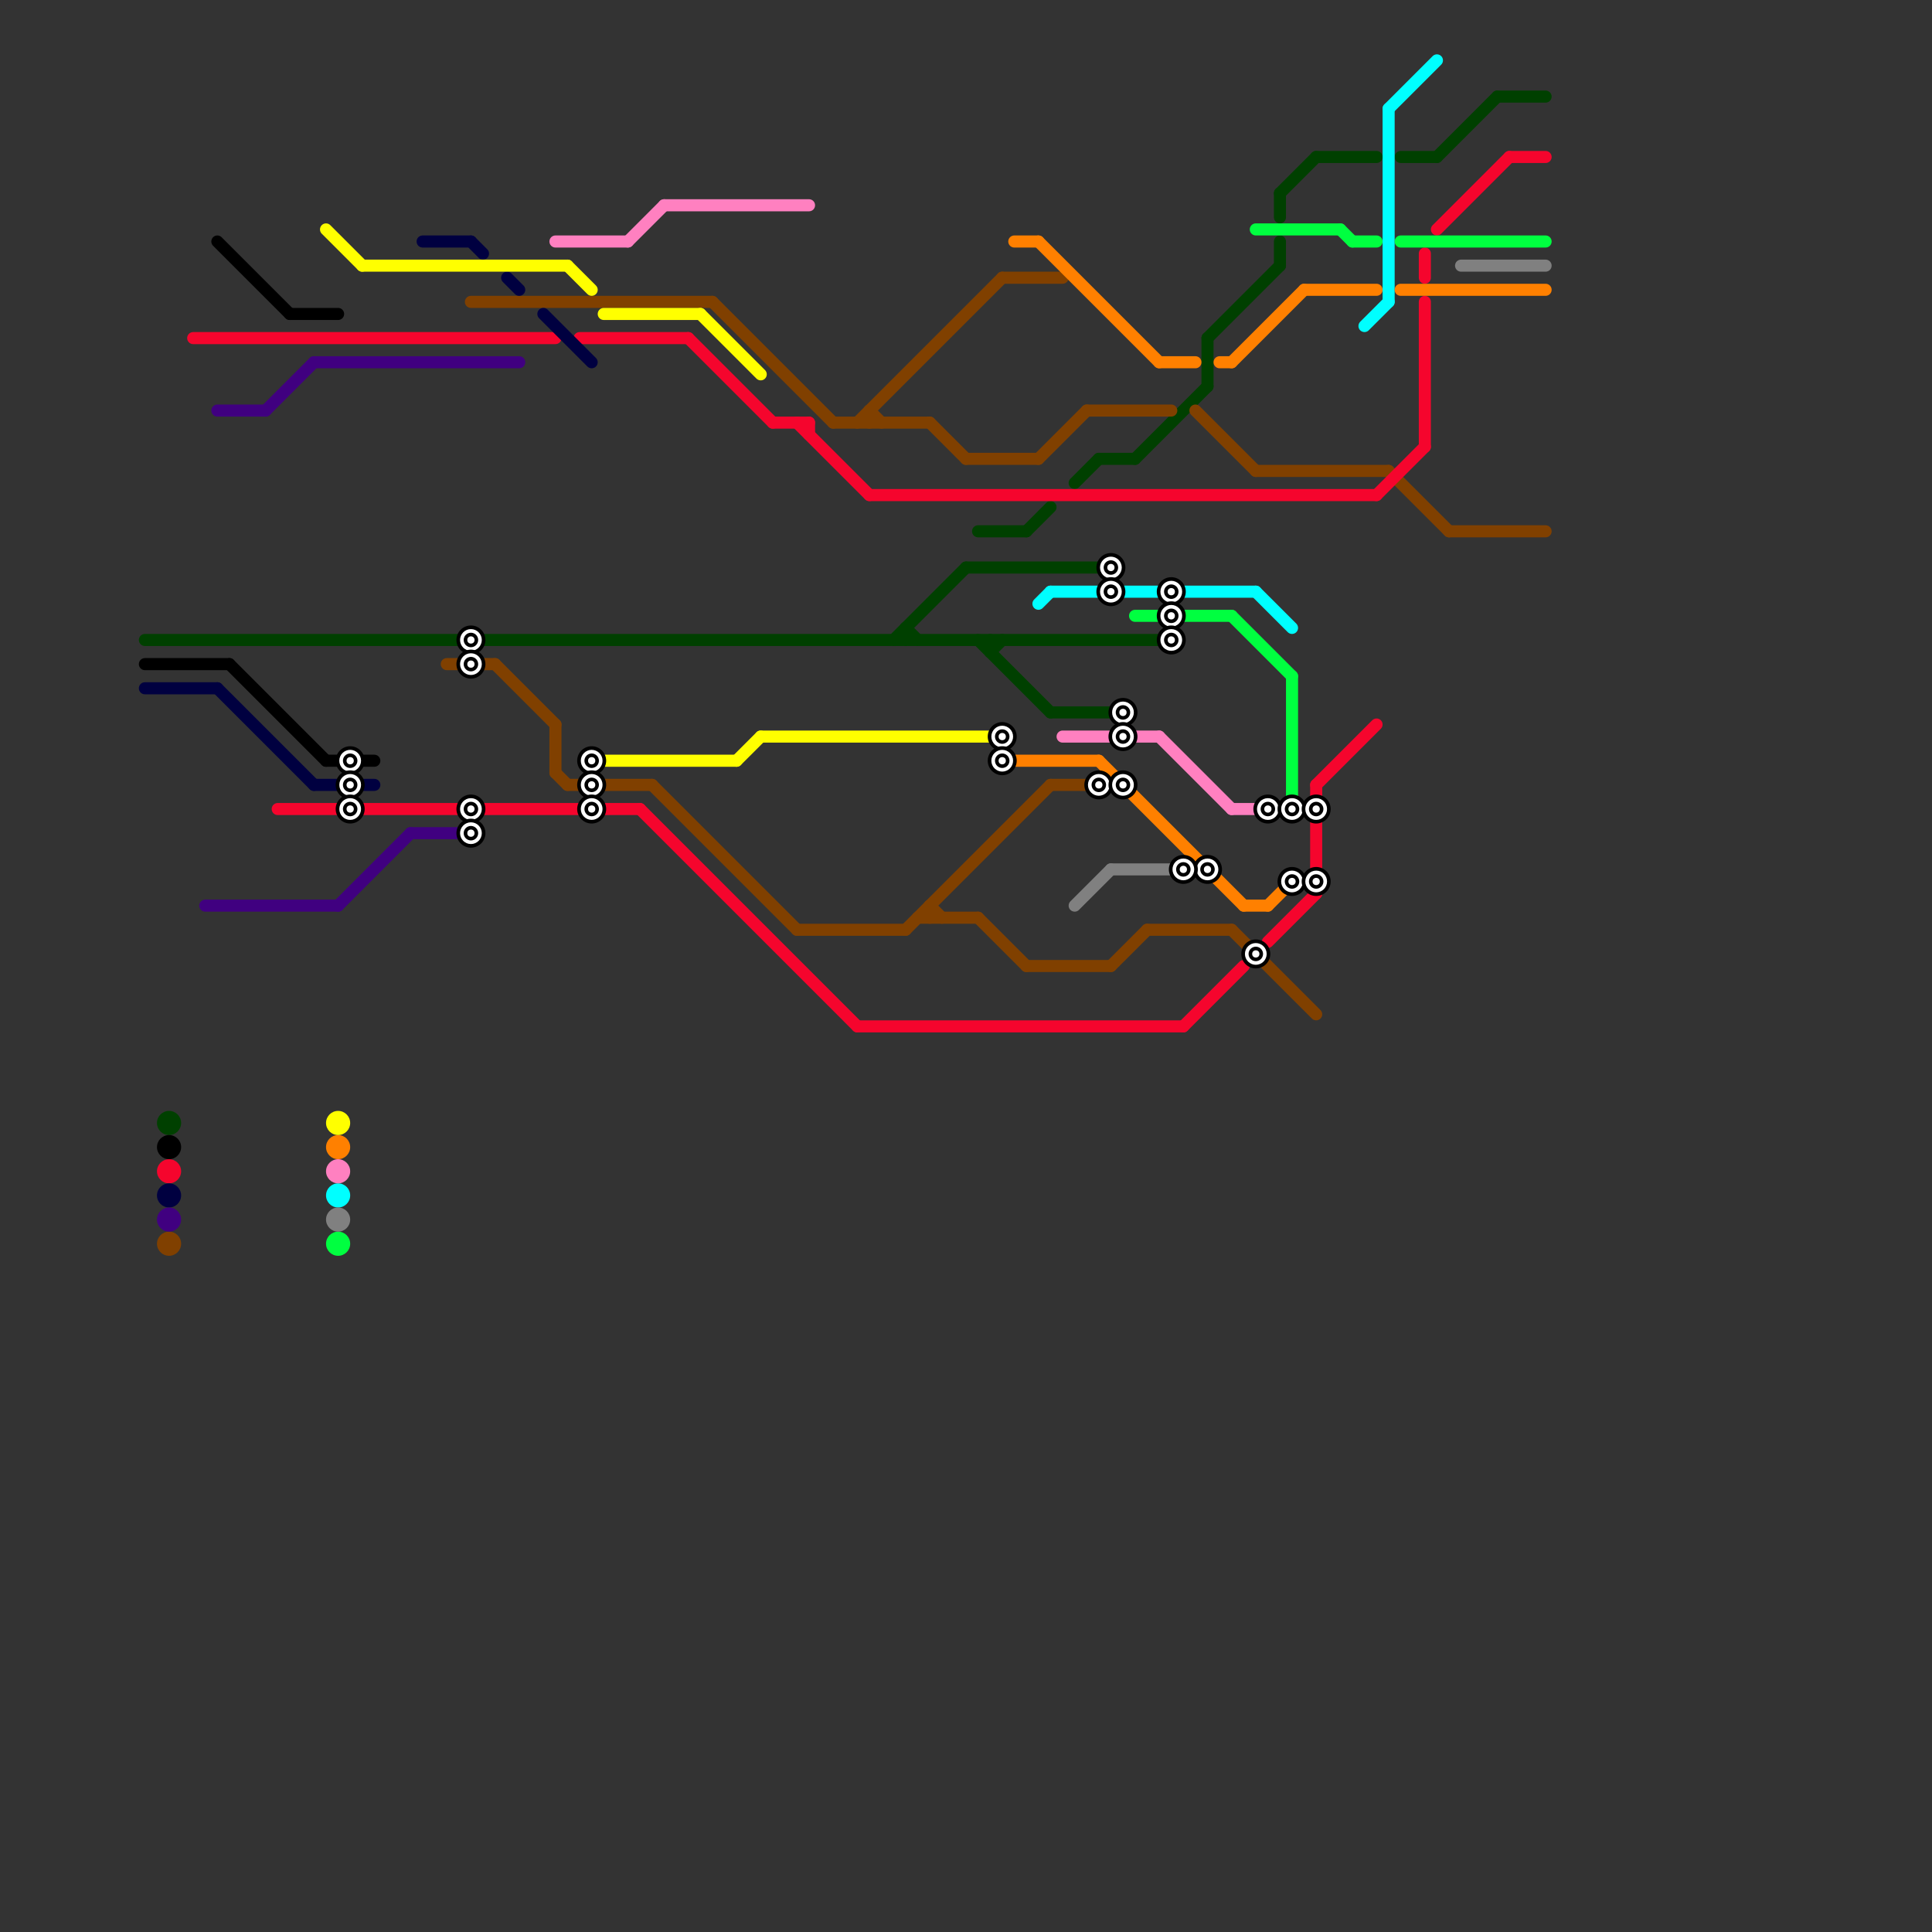 
<svg version="1.1" xmlns="http://www.w3.org/2000/svg" viewBox="0 0 160 160">
<rect x="0" y="0" width="160" height="160" fill="#333333" stroke="none"/>
<style>text { font: 1px Helvetica; font-weight: 600; white-space: pre; dominant-baseline: central; } line { stroke-width: 1; fill: none; stroke-linecap: round; stroke-linejoin: round; } .c0 { stroke: #004000 } .c1 { stroke: #804000 } .c2 { stroke: #f5052d } .c3 { stroke: #00ffff } .c4 { stroke: #00ff40 } .c5 { stroke: #ff80c0 } .c6 { stroke: #ff8000 } .c7 { stroke: #000000 } .c8 { stroke: #000040 } .c9 { stroke: #808080 } .c10 { stroke: #400080 } .c11 { stroke: #ffff00 }</style><defs><g id="wm-xf"><circle r="1.2" fill="#000"/><circle r="0.9" fill="#fff"/><circle r="0.6" fill="#000"/><circle r="0.3" fill="#fff"/></g><g id="wm"><circle r="0.6" fill="#000"/><circle r="0.3" fill="#fff"/></g></defs><line class="c0" x1="81" y1="53" x2="87" y2="59"/><line class="c0" x1="106" y1="20" x2="106" y2="22"/><line class="c0" x1="75" y1="52" x2="76" y2="53"/><line class="c0" x1="119" y1="13" x2="124" y2="8"/><line class="c0" x1="89" y1="40" x2="91" y2="38"/><line class="c0" x1="124" y1="8" x2="128" y2="8"/><line class="c0" x1="100" y1="28" x2="100" y2="32"/><line class="c0" x1="80" y1="47" x2="92" y2="47"/><line class="c0" x1="82" y1="53" x2="82" y2="54"/><line class="c0" x1="91" y1="38" x2="94" y2="38"/><line class="c0" x1="74" y1="53" x2="80" y2="47"/><line class="c0" x1="94" y1="38" x2="100" y2="32"/><line class="c0" x1="109" y1="13" x2="114" y2="13"/><line class="c0" x1="106" y1="16" x2="106" y2="18"/><line class="c0" x1="75" y1="52" x2="75" y2="53"/><line class="c0" x1="87" y1="59" x2="93" y2="59"/><line class="c0" x1="81" y1="44" x2="85" y2="44"/><line class="c0" x1="82" y1="54" x2="83" y2="53"/><line class="c0" x1="106" y1="16" x2="109" y2="13"/><line class="c0" x1="12" y1="53" x2="97" y2="53"/><line class="c0" x1="100" y1="28" x2="106" y2="22"/><line class="c0" x1="116" y1="13" x2="119" y2="13"/><line class="c0" x1="85" y1="44" x2="87" y2="42"/><circle cx="14" cy="93" r="1" fill="#004000" /><line class="c1" x1="37" y1="55" x2="41" y2="55"/><line class="c1" x1="90" y1="34" x2="97" y2="34"/><line class="c1" x1="81" y1="76" x2="85" y2="80"/><line class="c1" x1="59" y1="25" x2="69" y2="35"/><line class="c1" x1="86" y1="38" x2="90" y2="34"/><line class="c1" x1="83" y1="23" x2="88" y2="23"/><line class="c1" x1="85" y1="80" x2="92" y2="80"/><line class="c1" x1="75" y1="77" x2="87" y2="65"/><line class="c1" x1="72" y1="34" x2="72" y2="35"/><line class="c1" x1="77" y1="75" x2="77" y2="76"/><line class="c1" x1="99" y1="34" x2="104" y2="39"/><line class="c1" x1="104" y1="39" x2="115" y2="39"/><line class="c1" x1="46" y1="60" x2="46" y2="64"/><line class="c1" x1="46" y1="64" x2="47" y2="65"/><line class="c1" x1="87" y1="65" x2="91" y2="65"/><line class="c1" x1="95" y1="77" x2="102" y2="77"/><line class="c1" x1="47" y1="65" x2="54" y2="65"/><line class="c1" x1="39" y1="25" x2="59" y2="25"/><line class="c1" x1="102" y1="77" x2="109" y2="84"/><line class="c1" x1="92" y1="80" x2="95" y2="77"/><line class="c1" x1="115" y1="39" x2="120" y2="44"/><line class="c1" x1="71" y1="35" x2="83" y2="23"/><line class="c1" x1="77" y1="75" x2="78" y2="76"/><line class="c1" x1="77" y1="35" x2="80" y2="38"/><line class="c1" x1="80" y1="38" x2="86" y2="38"/><line class="c1" x1="76" y1="76" x2="81" y2="76"/><line class="c1" x1="54" y1="65" x2="66" y2="77"/><line class="c1" x1="120" y1="44" x2="128" y2="44"/><line class="c1" x1="66" y1="77" x2="75" y2="77"/><line class="c1" x1="69" y1="35" x2="77" y2="35"/><line class="c1" x1="41" y1="55" x2="46" y2="60"/><line class="c1" x1="72" y1="34" x2="73" y2="35"/><circle cx="14" cy="103" r="1" fill="#804000" /><line class="c2" x1="66" y1="35" x2="72" y2="41"/><line class="c2" x1="109" y1="65" x2="114" y2="60"/><line class="c2" x1="72" y1="41" x2="114" y2="41"/><line class="c2" x1="98" y1="85" x2="103" y2="80"/><line class="c2" x1="118" y1="21" x2="118" y2="23"/><line class="c2" x1="71" y1="85" x2="98" y2="85"/><line class="c2" x1="119" y1="19" x2="125" y2="13"/><line class="c2" x1="23" y1="67" x2="53" y2="67"/><line class="c2" x1="118" y1="25" x2="118" y2="37"/><line class="c2" x1="57" y1="28" x2="64" y2="35"/><line class="c2" x1="114" y1="41" x2="118" y2="37"/><line class="c2" x1="125" y1="13" x2="128" y2="13"/><line class="c2" x1="109" y1="65" x2="109" y2="74"/><line class="c2" x1="48" y1="28" x2="57" y2="28"/><line class="c2" x1="53" y1="67" x2="71" y2="85"/><line class="c2" x1="105" y1="78" x2="109" y2="74"/><line class="c2" x1="64" y1="35" x2="67" y2="35"/><line class="c2" x1="67" y1="35" x2="67" y2="36"/><line class="c2" x1="16" y1="28" x2="46" y2="28"/><circle cx="14" cy="97" r="1" fill="#f5052d" /><line class="c3" x1="113" y1="27" x2="115" y2="25"/><line class="c3" x1="115" y1="9" x2="119" y2="5"/><line class="c3" x1="86" y1="50" x2="87" y2="49"/><line class="c3" x1="87" y1="49" x2="104" y2="49"/><line class="c3" x1="104" y1="49" x2="107" y2="52"/><line class="c3" x1="115" y1="9" x2="115" y2="25"/><circle cx="28" cy="99" r="1" fill="#00ffff" /><line class="c4" x1="107" y1="56" x2="107" y2="67"/><line class="c4" x1="111" y1="19" x2="112" y2="20"/><line class="c4" x1="102" y1="51" x2="107" y2="56"/><line class="c4" x1="116" y1="20" x2="128" y2="20"/><line class="c4" x1="104" y1="19" x2="111" y2="19"/><line class="c4" x1="112" y1="20" x2="114" y2="20"/><line class="c4" x1="94" y1="51" x2="102" y2="51"/><circle cx="28" cy="103" r="1" fill="#00ff40" /><line class="c5" x1="102" y1="67" x2="105" y2="67"/><line class="c5" x1="88" y1="61" x2="96" y2="61"/><line class="c5" x1="52" y1="20" x2="55" y2="17"/><line class="c5" x1="55" y1="17" x2="67" y2="17"/><line class="c5" x1="96" y1="61" x2="102" y2="67"/><line class="c5" x1="46" y1="20" x2="52" y2="20"/><circle cx="28" cy="97" r="1" fill="#ff80c0" /><line class="c6" x1="103" y1="75" x2="105" y2="75"/><line class="c6" x1="101" y1="30" x2="102" y2="30"/><line class="c6" x1="105" y1="75" x2="107" y2="73"/><line class="c6" x1="96" y1="30" x2="99" y2="30"/><line class="c6" x1="102" y1="30" x2="108" y2="24"/><line class="c6" x1="108" y1="24" x2="114" y2="24"/><line class="c6" x1="116" y1="24" x2="128" y2="24"/><line class="c6" x1="86" y1="20" x2="96" y2="30"/><line class="c6" x1="83" y1="63" x2="91" y2="63"/><line class="c6" x1="84" y1="20" x2="86" y2="20"/><line class="c6" x1="91" y1="63" x2="103" y2="75"/><circle cx="28" cy="95" r="1" fill="#ff8000" /><line class="c7" x1="27" y1="63" x2="31" y2="63"/><line class="c7" x1="19" y1="55" x2="27" y2="63"/><line class="c7" x1="12" y1="55" x2="19" y2="55"/><line class="c7" x1="24" y1="26" x2="28" y2="26"/><line class="c7" x1="18" y1="20" x2="24" y2="26"/><circle cx="14" cy="95" r="1" fill="#000000" /><line class="c8" x1="35" y1="20" x2="39" y2="20"/><line class="c8" x1="45" y1="26" x2="49" y2="30"/><line class="c8" x1="39" y1="20" x2="40" y2="21"/><line class="c8" x1="42" y1="23" x2="43" y2="24"/><line class="c8" x1="18" y1="57" x2="26" y2="65"/><line class="c8" x1="26" y1="65" x2="31" y2="65"/><line class="c8" x1="12" y1="57" x2="18" y2="57"/><circle cx="14" cy="99" r="1" fill="#000040" /><line class="c9" x1="89" y1="75" x2="92" y2="72"/><line class="c9" x1="121" y1="22" x2="128" y2="22"/><line class="c9" x1="92" y1="72" x2="98" y2="72"/><circle cx="28" cy="101" r="1" fill="#808080" /><line class="c10" x1="17" y1="75" x2="28" y2="75"/><line class="c10" x1="26" y1="30" x2="43" y2="30"/><line class="c10" x1="22" y1="34" x2="26" y2="30"/><line class="c10" x1="34" y1="69" x2="39" y2="69"/><line class="c10" x1="18" y1="34" x2="22" y2="34"/><line class="c10" x1="28" y1="75" x2="34" y2="69"/><circle cx="14" cy="101" r="1" fill="#400080" /><line class="c11" x1="49" y1="63" x2="61" y2="63"/><line class="c11" x1="47" y1="22" x2="49" y2="24"/><line class="c11" x1="63" y1="61" x2="83" y2="61"/><line class="c11" x1="61" y1="63" x2="63" y2="61"/><line class="c11" x1="58" y1="26" x2="63" y2="31"/><line class="c11" x1="27" y1="19" x2="30" y2="22"/><line class="c11" x1="30" y1="22" x2="47" y2="22"/><line class="c11" x1="50" y1="26" x2="58" y2="26"/><circle cx="28" cy="93" r="1" fill="#ffff00" />

<use x="100" y="72" href="#wm-xf"/><use x="104" y="79" href="#wm-xf"/><use x="105" y="67" href="#wm-xf"/><use x="107" y="67" href="#wm-xf"/><use x="107" y="73" href="#wm-xf"/><use x="109" y="67" href="#wm-xf"/><use x="109" y="73" href="#wm-xf"/><use x="29" y="63" href="#wm-xf"/><use x="29" y="65" href="#wm-xf"/><use x="29" y="67" href="#wm-xf"/><use x="39" y="53" href="#wm-xf"/><use x="39" y="55" href="#wm-xf"/><use x="39" y="67" href="#wm-xf"/><use x="39" y="69" href="#wm-xf"/><use x="49" y="63" href="#wm-xf"/><use x="49" y="65" href="#wm-xf"/><use x="49" y="67" href="#wm-xf"/><use x="83" y="61" href="#wm-xf"/><use x="83" y="63" href="#wm-xf"/><use x="91" y="65" href="#wm-xf"/><use x="92" y="47" href="#wm-xf"/><use x="92" y="49" href="#wm-xf"/><use x="93" y="59" href="#wm-xf"/><use x="93" y="61" href="#wm-xf"/><use x="93" y="65" href="#wm-xf"/><use x="97" y="49" href="#wm-xf"/><use x="97" y="51" href="#wm-xf"/><use x="97" y="53" href="#wm-xf"/><use x="98" y="72" href="#wm-xf"/>
</svg>

